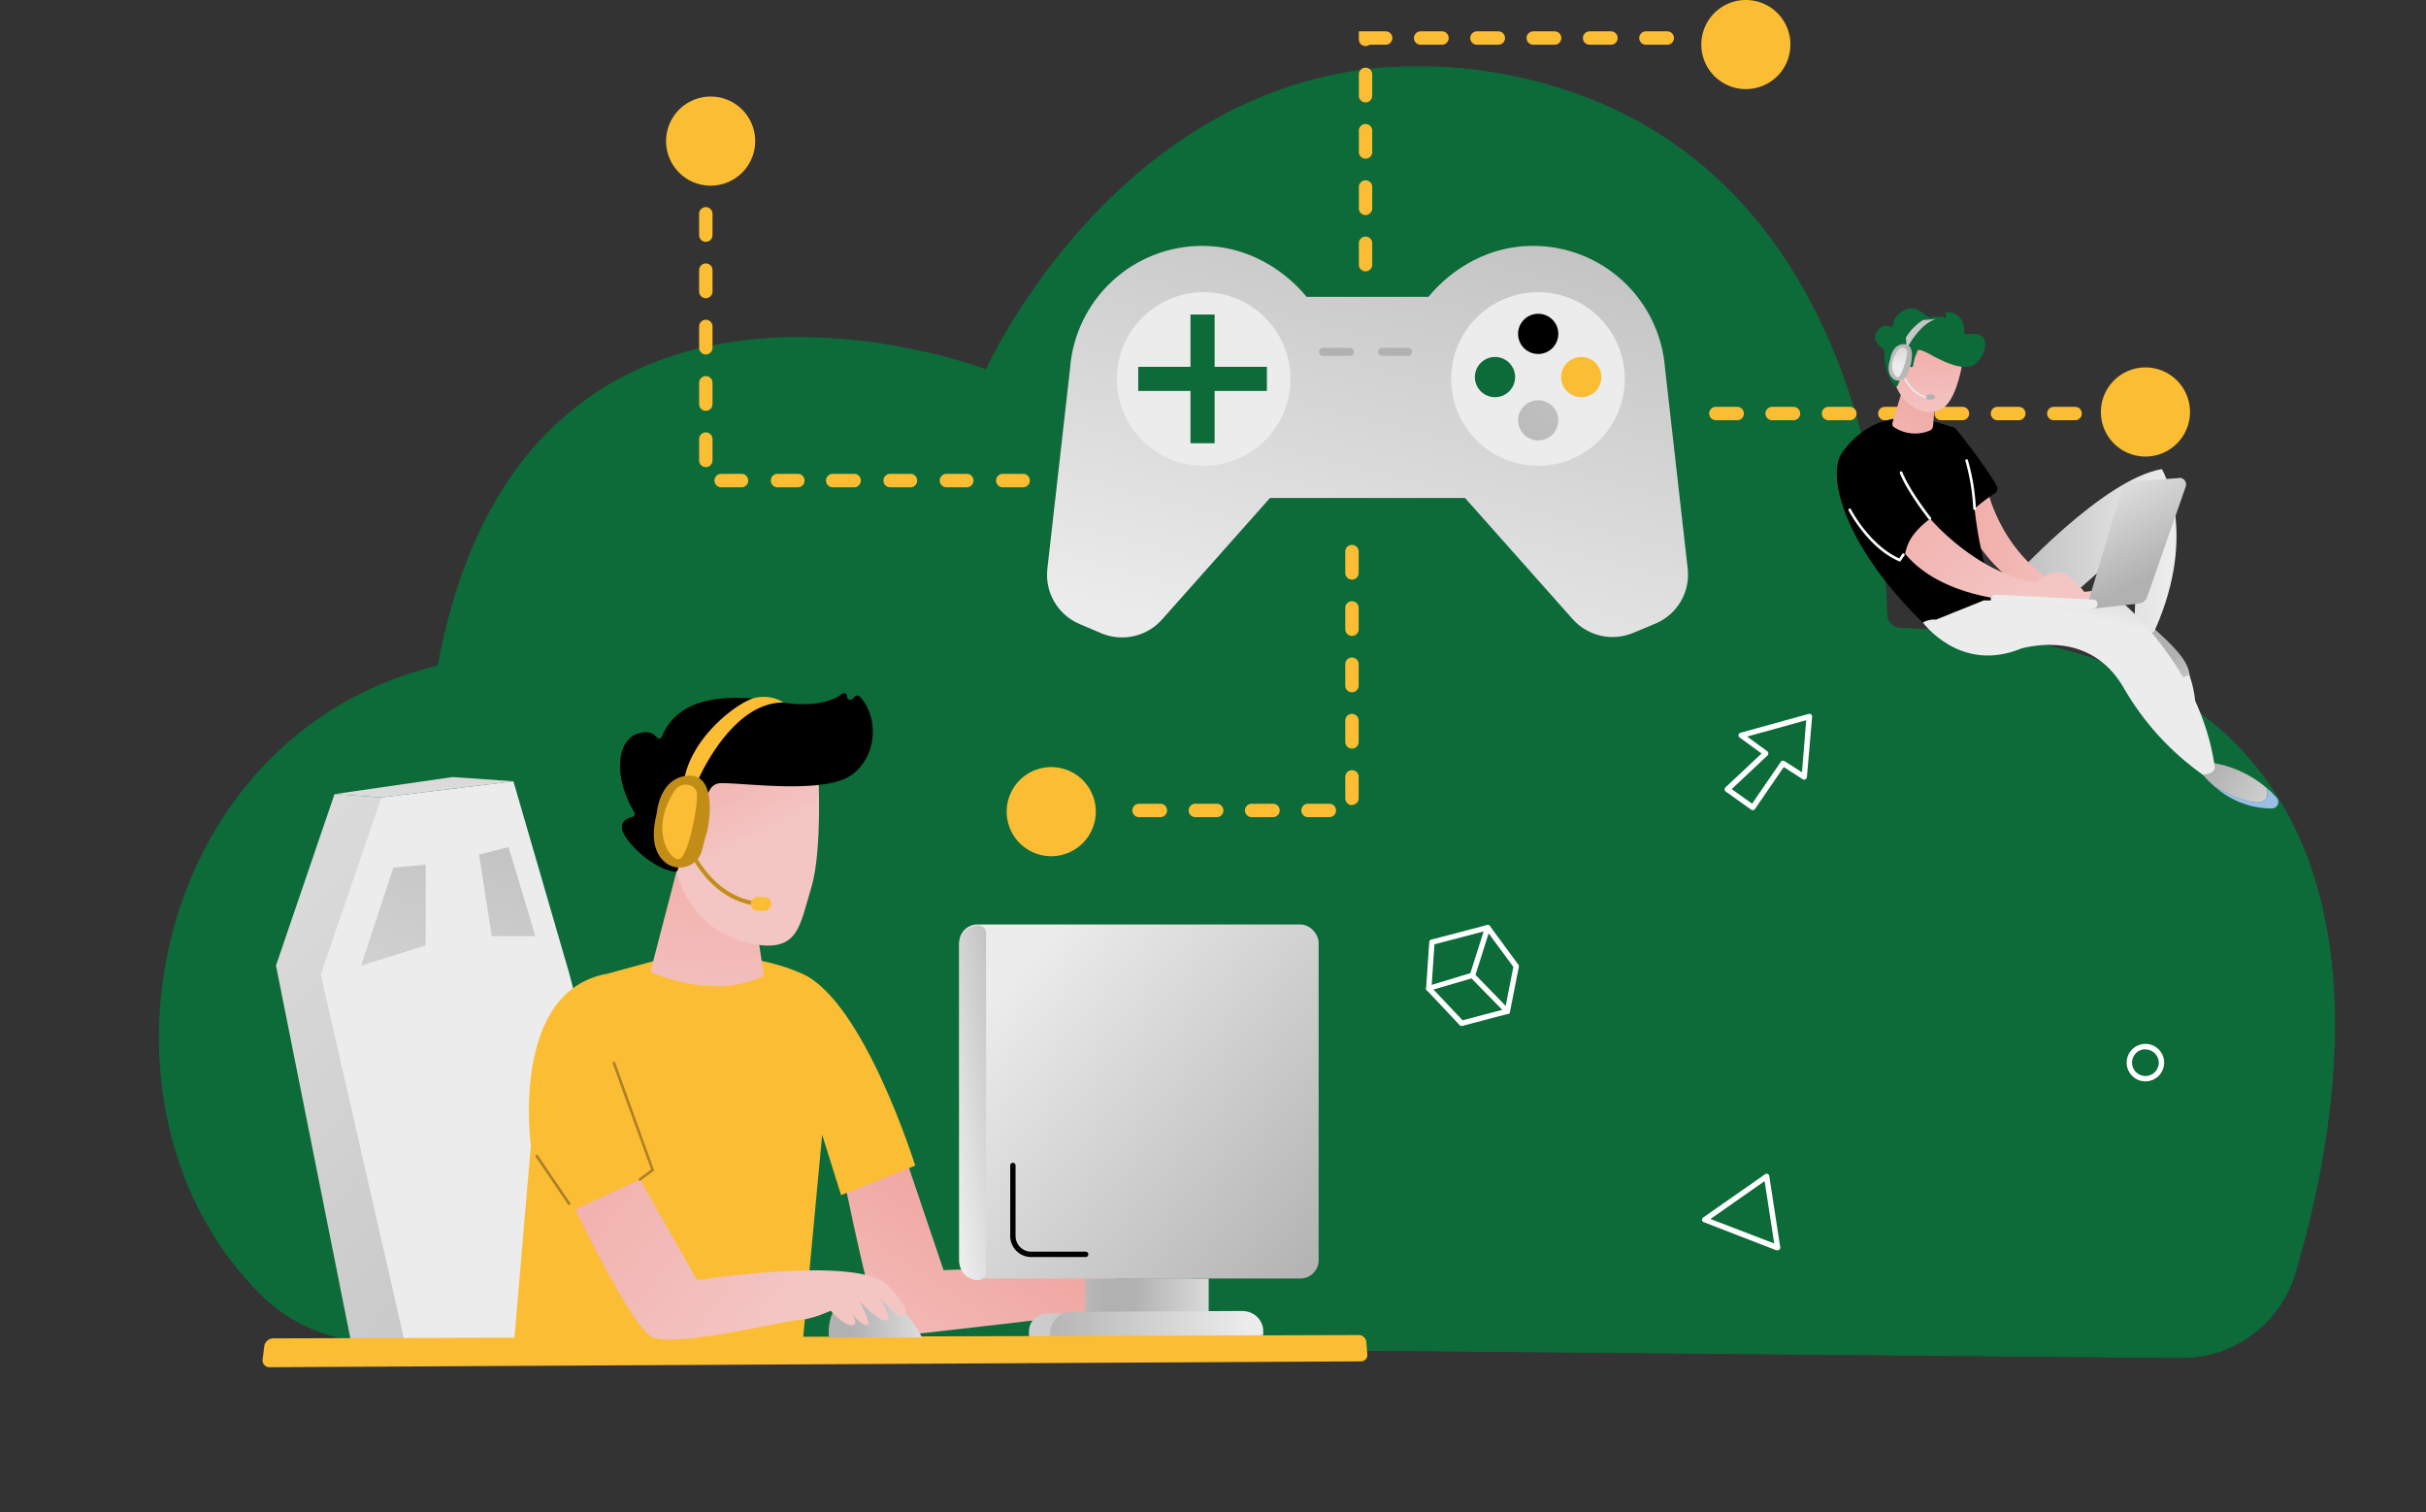 <svg xmlns="http://www.w3.org/2000/svg" xmlns:xlink="http://www.w3.org/1999/xlink" viewBox="0 0 568.4 354.27">
  <rect x="0" y="0" width="568.4" height="354.27" fill="#333333" stroke="none"/>
  <defs>
    <style>
      .cls-1 {
        fill: url(#Degradado_sin_nombre_2);
      }

      .cls-2 {
        fill: none;
      }

      .cls-3 {
        clip-path: url(#clip-path);
      }

      .cls-4 {
        mask: url(#mask);
      }

      .cls-5 {
        fill: url(#Degradado_sin_nombre);
      }

      .cls-6 {
        fill: #0c6b39;
      }

      .cls-7 {
        clip-path: url(#clip-path-2);
      }

      .cls-8 {
        fill: url(#Degradado_sin_nombre_43);
      }

      .cls-9 {
        clip-path: url(#clip-path-3);
      }

      .cls-10 {
        fill: url(#Degradado_sin_nombre_43-2);
      }

      .cls-11 {
        clip-path: url(#clip-path-4);
      }

      .cls-12 {
        fill: url(#Degradado_sin_nombre_43-3);
      }

      .cls-13 {
        clip-path: url(#clip-path-5);
      }

      .cls-14 {
        fill: url(#Degradado_sin_nombre_43-4);
      }

      .cls-15 {
        fill: #fbbd33;
      }

      .cls-16 {
        clip-path: url(#clip-path-6);
      }

      .cls-17 {
        fill: url(#Degradado_sin_nombre_43-5);
      }

      .cls-18 {
        clip-path: url(#clip-path-7);
      }

      .cls-19 {
        fill: url(#Degradado_sin_nombre_43-6);
      }

      .cls-20 {
        clip-path: url(#clip-path-8);
      }

      .cls-21 {
        fill: url(#Degradado_sin_nombre_43-7);
      }

      .cls-22 {
        clip-path: url(#clip-path-9);
      }

      .cls-23 {
        fill: url(#Degradado_sin_nombre_43-8);
      }

      .cls-24 {
        clip-path: url(#clip-path-10);
      }

      .cls-25 {
        fill: url(#Degradado_sin_nombre_43-9);
      }

      .cls-26 {
        clip-path: url(#clip-path-11);
      }

      .cls-27 {
        fill: url(#Degradado_sin_nombre_43-10);
      }

      .cls-28 {
        clip-path: url(#clip-path-12);
      }

      .cls-29 {
        fill: url(#Degradado_sin_nombre_43-11);
      }

      .cls-30 {
        clip-path: url(#clip-path-13);
      }

      .cls-31 {
        fill: url(#Degradado_sin_nombre_36);
      }

      .cls-32 {
        clip-path: url(#clip-path-14);
      }

      .cls-33 {
        fill: url(#Degradado_sin_nombre_43-12);
      }

      .cls-34 {
        clip-path: url(#clip-path-15);
      }

      .cls-35 {
        fill: url(#Degradado_sin_nombre_43-13);
      }

      .cls-36 {
        clip-path: url(#clip-path-16);
      }

      .cls-37 {
        fill: url(#Degradado_sin_nombre_43-14);
      }

      .cls-38 {
        clip-path: url(#clip-path-17);
      }

      .cls-39 {
        fill: url(#Degradado_sin_nombre_43-15);
      }

      .cls-40 {
        clip-path: url(#clip-path-18);
      }

      .cls-41 {
        fill: url(#Degradado_sin_nombre_43-16);
      }

      .cls-42 {
        clip-path: url(#clip-path-19);
      }

      .cls-43 {
        fill: url(#Degradado_sin_nombre_43-17);
      }

      .cls-44 {
        clip-path: url(#clip-path-20);
      }

      .cls-45 {
        fill: url(#Degradado_sin_nombre_36-2);
      }

      .cls-46 {
        clip-path: url(#clip-path-21);
      }

      .cls-47 {
        fill: url(#Degradado_sin_nombre_36-3);
      }

      .cls-48 {
        clip-path: url(#clip-path-22);
      }

      .cls-49 {
        fill: url(#Degradado_sin_nombre_36-4);
      }

      .cls-50 {
        fill: #c28d17;
      }

      .cls-51 {
        clip-path: url(#clip-path-23);
      }

      .cls-52 {
        fill: url(#Degradado_sin_nombre_43-18);
      }

      .cls-53 {
        clip-path: url(#clip-path-24);
      }

      .cls-54 {
        fill: url(#Degradado_sin_nombre_36-5);
      }

      .cls-55 {
        fill: #ac8027;
      }

      .cls-56 {
        fill: #fff;
      }

      .cls-57 {
        clip-path: url(#clip-path-25);
      }

      .cls-58 {
        fill: url(#Degradado_sin_nombre_43-19);
      }

      .cls-59 {
        clip-path: url(#clip-path-26);
      }

      .cls-60 {
        fill: url(#Degradado_sin_nombre_43-20);
      }

      .cls-61 {
        clip-path: url(#clip-path-27);
      }

      .cls-62 {
        fill: url(#Degradado_sin_nombre_43-21);
      }

      .cls-63 {
        clip-path: url(#clip-path-28);
      }

      .cls-64 {
        fill: url(#Degradado_sin_nombre_43-22);
      }

      .cls-65 {
        fill: #9abee5;
      }

      .cls-66 {
        clip-path: url(#clip-path-29);
      }

      .cls-67 {
        fill: url(#Degradado_sin_nombre_36-6);
      }

      .cls-68 {
        clip-path: url(#clip-path-30);
      }

      .cls-69 {
        fill: url(#Degradado_sin_nombre_36-7);
      }

      .cls-70 {
        clip-path: url(#clip-path-31);
      }

      .cls-71 {
        fill: url(#Degradado_sin_nombre_36-8);
      }

      .cls-72 {
        clip-path: url(#clip-path-32);
      }

      .cls-73 {
        fill: url(#Degradado_sin_nombre_36-9);
      }

      .cls-74 {
        clip-path: url(#clip-path-33);
      }

      .cls-75 {
        fill: url(#Degradado_sin_nombre_34);
      }

      .cls-76 {
        clip-path: url(#clip-path-34);
      }

      .cls-77 {
        fill: url(#Degradado_sin_nombre_43-23);
      }

      .cls-78 {
        clip-path: url(#clip-path-35);
      }

      .cls-79 {
        fill: url(#Degradado_sin_nombre_36-10);
      }

      .cls-80 {
        clip-path: url(#clip-path-36);
      }

      .cls-81 {
        fill: url(#Degradado_sin_nombre_43-24);
      }

      .cls-82 {
        clip-path: url(#clip-path-37);
      }

      .cls-83 {
        fill: url(#Degradado_sin_nombre_43-25);
      }

      .cls-84 {
        clip-path: url(#clip-path-38);
      }

      .cls-85 {
        fill: url(#Degradado_sin_nombre_43-26);
      }

      .cls-86 {
        clip-path: url(#clip-path-39);
      }

      .cls-87 {
        fill: url(#Degradado_sin_nombre_43-27);
      }

      .cls-88 {
        clip-path: url(#clip-path-40);
      }

      .cls-89 {
        fill: url(#Degradado_sin_nombre_43-28);
      }

      .cls-90 {
        clip-path: url(#clip-path-41);
      }

      .cls-91 {
        fill: url(#Degradado_sin_nombre_43-29);
      }

      .cls-92 {
        clip-path: url(#clip-path-42);
      }

      .cls-93 {
        fill: url(#Degradado_sin_nombre_43-30);
      }
    </style>
    <linearGradient id="Degradado_sin_nombre_2" data-name="Degradado sin nombre 2" x1="-1897.1" y1="5852.57" x2="-1896.1" y2="5852.57" gradientTransform="matrix(509.9, 0, 0, -509.9, 967332.02, 2984394.34)" gradientUnits="userSpaceOnUse">
      <stop offset="0" stop-color="#fff"/>
      <stop offset="1" stop-color="#b3b3b3"/>
    </linearGradient>
    <clipPath id="clip-path" transform="translate(37.19)">
      <path class="cls-2" d="M193.83,86.48S86,45.12,65.32,155.91c-67.61,16.22-85.17,104.52-41.2,147.66a37.77,37.77,0,0,0,26.14,10.82l423.42,3.82a27.89,27.89,0,0,0,27-19.94c13.23-44.64,30.57-148.29-92.42-151.18A3.25,3.25,0,0,1,405,143.9c-.32-17.9-5.91-106.79-84.18-125.37a112,112,0,0,0-25.78-3.12c-69.27,0-101.25,71.07-101.25,71.07"/>
    </clipPath>
    <mask id="mask" x="17.33" y="15.4" width="551.07" height="302.92" maskUnits="userSpaceOnUse">
      <g transform="translate(37.19)">
        <rect class="cls-1" x="-19.85" y="15.4" width="551.07" height="302.92"/>
      </g>
    </mask>
    <linearGradient id="Degradado_sin_nombre" data-name="Degradado sin nombre" x1="-1897.1" y1="5852.57" x2="-1896.1" y2="5852.57" gradientTransform="matrix(509.9, 0, 0, -509.9, 967369.21, 2984394.34)" gradientUnits="userSpaceOnUse">
      <stop offset="0" stop-color="#0c6b39"/>
      <stop offset="1" stop-color="#0c6b39"/>
    </linearGradient>
    <clipPath id="clip-path-2" transform="translate(37.19)">
      <path class="cls-2" d="M297.48,69.54H268.94c-5.71-6.91-14.5-11.94-24.37-11.94a31.06,31.06,0,0,0-31.06,28.79v0l-5.31,46.9a12.48,12.48,0,0,0,7.5,12.88l5.28,2.25A12.57,12.57,0,0,0,235.19,145l25.17-28.33h45.7L331.23,145a12.53,12.53,0,0,0,14.23,3.27l5.27-2.2a12.44,12.44,0,0,0,7.5-12.85l-5.31-46.92h0a31,31,0,0,0-31.06-28.7c-9.87,0-18.66,5-24.37,11.94"/>
    </clipPath>
    <linearGradient id="Degradado_sin_nombre_43" data-name="Degradado sin nombre 43" x1="-1897.1" y1="5852.54" x2="-1896.1" y2="5852.54" gradientTransform="matrix(-161.27, 0, 0, 161.27, -305551.72, -943744.13)" gradientUnits="userSpaceOnUse">
      <stop offset="0" stop-color="#b1b1b1"/>
      <stop offset="1" stop-color="#ececec"/>
    </linearGradient>
    <clipPath id="clip-path-3" transform="translate(37.19)">
      <path class="cls-2" d="M224.48,88.79a20.34,20.34,0,1,0,20.33-20.34,20.34,20.34,0,0,0-20.33,20.34"/>
    </clipPath>
    <linearGradient id="Degradado_sin_nombre_43-2" x1="-1897.1" y1="5852.57" x2="-1896.1" y2="5852.57" gradientTransform="matrix(-34.86, 0, 0, 34.86, -65816.44, -203936.48)" xlink:href="#Degradado_sin_nombre_43"/>
    <clipPath id="clip-path-4" transform="translate(37.19)">
      <path class="cls-2" d="M302.81,88.79a20.34,20.34,0,1,0,20.33-20.34,20.34,20.34,0,0,0-20.33,20.34"/>
    </clipPath>
    <linearGradient id="Degradado_sin_nombre_43-3" x1="-1897.1" y1="5852.57" x2="-1896.1" y2="5852.57" gradientTransform="matrix(-28.88, 0, 0, 28.88, -54372.83, -168907.24)" xlink:href="#Degradado_sin_nombre_43"/>
    <clipPath id="clip-path-5" transform="translate(37.19)">
      <path class="cls-2" d="M318.5,98.47a4.71,4.71,0,1,0,4.71-4.71,4.7,4.7,0,0,0-4.71,4.71"/>
    </clipPath>
    <linearGradient id="Degradado_sin_nombre_43-4" x1="-1897.1" y1="5852.57" x2="-1896.1" y2="5852.57" gradientTransform="matrix(141.54, 0, 0, -141.54, 268810.03, 828499.5)" xlink:href="#Degradado_sin_nombre_43"/>
    <clipPath id="clip-path-6" transform="translate(37.19)">
      <path class="cls-2" d="M272.7,81.48a.95.95,0,0,0,0,1.89H279a.95.95,0,1,0,0-1.89Z"/>
    </clipPath>
    <linearGradient id="Degradado_sin_nombre_43-5" x1="-1897.1" y1="5852.57" x2="-1896.1" y2="5852.57" gradientTransform="matrix(-118.46, -0.01, -0.01, 118.46, -224428.26, -693211.1)" xlink:href="#Degradado_sin_nombre_43"/>
    <clipPath id="clip-path-7" transform="translate(37.19)">
      <path class="cls-2" d="M286.52,81.48a.95.95,0,0,0,0,1.89h6.29a.95.95,0,0,0,0-1.89Z"/>
    </clipPath>
    <linearGradient id="Degradado_sin_nombre_43-6" x1="-1897.1" y1="5852.57" x2="-1896.1" y2="5852.57" gradientTransform="matrix(-118.46, 0, 0, 118.46, -224481.29, -693190.55)" xlink:href="#Degradado_sin_nombre_43"/>
    <clipPath id="clip-path-8" transform="translate(37.19)">
      <polygon class="cls-2" points="27.47 226.2 45.45 316.33 62.51 313.81 52.18 186.82 41.19 186.04 27.47 226.2"/>
    </clipPath>
    <linearGradient id="Degradado_sin_nombre_43-7" x1="-1897.1" y1="5852.58" x2="-1896.1" y2="5852.58" gradientTransform="matrix(0, -323.34, -323.34, 0, 1892405.97, -612963.7)" xlink:href="#Degradado_sin_nombre_43"/>
    <clipPath id="clip-path-9" transform="translate(37.19)">
      <polygon class="cls-2" points="52.18 186.82 37.96 228.28 57.49 313.8 117.84 313.8 117.79 309.98 96.06 227.63 83.1 183.04 52.18 186.82"/>
    </clipPath>
    <linearGradient id="Degradado_sin_nombre_43-8" x1="-1897.1" y1="5852.57" x2="-1896.1" y2="5852.57" gradientTransform="matrix(0, 107.51, 107.51, 0, -629142.12, 203949.28)" xlink:href="#Degradado_sin_nombre_43"/>
    <clipPath id="clip-path-10" transform="translate(37.19)">
      <polygon class="cls-2" points="41.19 186.04 52.18 186.82 83.1 183.04 68.86 182.04 41.19 186.04"/>
    </clipPath>
    <linearGradient id="Degradado_sin_nombre_43-9" x1="-1897.1" y1="5852.57" x2="-1896.1" y2="5852.57" gradientTransform="matrix(0, 72.02, 72.02, 0, -421422.9, 136764.83)" xlink:href="#Degradado_sin_nombre_43"/>
    <clipPath id="clip-path-11" transform="translate(37.19)">
      <polygon class="cls-2" points="54.98 203.25 47.41 226.24 62.55 221.49 62.55 202.57 54.98 203.25"/>
    </clipPath>
    <linearGradient id="Degradado_sin_nombre_43-10" x1="-1897.1" y1="5852.55" x2="-1896.1" y2="5852.55" gradientTransform="matrix(-161.5, 0, 0, 161.5, -306252.17, -944971)" xlink:href="#Degradado_sin_nombre_43"/>
    <clipPath id="clip-path-12" transform="translate(37.19)">
      <polygon class="cls-2" points="75.04 200.2 78.03 219.32 88.25 219.32 81.96 198.45 75.04 200.2"/>
    </clipPath>
    <linearGradient id="Degradado_sin_nombre_43-11" x1="-1897.1" y1="5852.57" x2="-1896.1" y2="5852.57" gradientTransform="matrix(-161.5, 0, 0, 161.5, -306239.82, -944978.48)" xlink:href="#Degradado_sin_nombre_43"/>
    <clipPath id="clip-path-13" transform="translate(37.19)">
      <path class="cls-2" d="M160.24,274.62s7.55,38.55,10.28,38.55S224,307.09,224,307.09v-11l-40.12,1.47-9.69-28.65Z"/>
    </clipPath>
    <linearGradient id="Degradado_sin_nombre_36" data-name="Degradado sin nombre 36" x1="-1897.1" y1="5852.57" x2="-1896.1" y2="5852.57" gradientTransform="matrix(-56.15, 0, 0, 56.15, -106328.34, -328338.47)" gradientUnits="userSpaceOnUse">
      <stop offset="0" stop-color="#f1a8a3"/>
      <stop offset="1" stop-color="#f3c5c3"/>
    </linearGradient>
    <clipPath id="clip-path-14" transform="translate(37.19)">
      <rect class="cls-2" x="217.09" y="299.52" width="25.13" height="8.17"/>
    </clipPath>
    <linearGradient id="Degradado_sin_nombre_43-12" x1="-1897.1" y1="5852.57" x2="-1896.1" y2="5852.57" gradientTransform="matrix(-34.87, 0, 0, 34.87, -65929.81, -203795.55)" xlink:href="#Degradado_sin_nombre_43"/>
    <clipPath id="clip-path-15" transform="translate(37.19)">
      <path class="cls-2" d="M208.63,307.69c-2.68,0-4.74,1.64-4.74,4.32v1.33h49.64V312c0-2.68-2-4.32-4.66-4.32Z"/>
    </clipPath>
    <linearGradient id="Degradado_sin_nombre_43-13" x1="-1897.1" y1="5852.57" x2="-1896.1" y2="5852.57" gradientTransform="matrix(-74.47, 0, 0, 74.47, -141034.27, -435546.04)" xlink:href="#Degradado_sin_nombre_43"/>
    <clipPath id="clip-path-16" transform="translate(37.19)">
      <rect class="cls-2" x="220.86" y="299.52" width="25.14" height="8.17"/>
    </clipPath>
    <linearGradient id="Degradado_sin_nombre_43-14" x1="-1897.1" y1="5852.57" x2="-1896.1" y2="5852.57" gradientTransform="matrix(25.13, 0, 0, -25.13, 47939.75, 147402.05)" xlink:href="#Degradado_sin_nombre_43"/>
    <clipPath id="clip-path-17" transform="translate(37.19)">
      <rect class="cls-2" x="187.56" y="216.58" width="84.2" height="82.94" rx="4.27"/>
    </clipPath>
    <linearGradient id="Degradado_sin_nombre_43-15" x1="-1897.1" y1="5852.57" x2="-1896.1" y2="5852.57" gradientTransform="matrix(0, -102.57, -102.57, 0, 600521.82, -194268.67)" xlink:href="#Degradado_sin_nombre_43"/>
    <clipPath id="clip-path-18" transform="translate(37.19)">
      <path class="cls-2" d="M253.91,307.13l-20.11.1-20.12.13a5,5,0,0,0-4.83,5v1h25l19.89-.31,5.07-.26v-.83a4.82,4.82,0,0,0-4.84-4.81h0"/>
    </clipPath>
    <linearGradient id="Degradado_sin_nombre_43-16" x1="-1897.1" y1="5852.57" x2="-1896.1" y2="5852.57" gradientTransform="matrix(49.93, 0, 0, -49.93, 94965.39, 292520.25)" xlink:href="#Degradado_sin_nombre_43"/>
    <clipPath id="clip-path-19" transform="translate(37.19)">
      <path class="cls-2" d="M187.56,221.1v74.53a4.39,4.39,0,0,0,4.4,4.27,1.87,1.87,0,0,0,1.88-1.74V218.49A1.82,1.82,0,0,0,192,216.8a4.41,4.41,0,0,0-4.44,4.3"/>
    </clipPath>
    <linearGradient id="Degradado_sin_nombre_43-17" x1="-1897.1" y1="5852.56" x2="-1896.1" y2="5852.56" gradientTransform="matrix(-22.19, 0, 0, 22.19, -41891.64, -129597.19)" xlink:href="#Degradado_sin_nombre_43"/>
    <clipPath id="clip-path-20" transform="translate(37.19)">
      <path class="cls-2" d="M115.19,227.69s14.38,6.94,26.6.93L137.93,203l-15.86-1.74Z"/>
    </clipPath>
    <linearGradient id="Degradado_sin_nombre_36-2" x1="-1897.1" y1="5852.56" x2="-1896.1" y2="5852.56" gradientTransform="matrix(-63.53, 0, 0, 63.53, -120359.47, -371566.16)" xlink:href="#Degradado_sin_nombre_36"/>
    <clipPath id="clip-path-21" transform="translate(37.19)">
      <path class="cls-2" d="M122,180c-3.62,4.85-1.36,20.8-1.36,20.8,1.39,10.32,8,18.43,18.66,20.38s10.87-4.36,13.58-13.21,1.62-28,1.62-28-12.78-2.13-22.4-2.13c-4.84,0-8.89.54-10.1,2.17"/>
    </clipPath>
    <linearGradient id="Degradado_sin_nombre_36-3" x1="-1897.1" y1="5852.43" x2="-1896.1" y2="5852.43" gradientTransform="matrix(0, 30.05, 30.05, 0, -175720.78, 57177.39)" xlink:href="#Degradado_sin_nombre_36"/>
    <clipPath id="clip-path-22" transform="translate(37.19)">
      <path class="cls-2" d="M121.37,187.16c-5.82,1.21-1.91,12.72,1.75,14.52l2.92-4.17s1-10.44-3.85-10.44a4,4,0,0,0-.82.09"/>
    </clipPath>
    <linearGradient id="Degradado_sin_nombre_36-4" x1="-1897.1" y1="5852.57" x2="-1896.1" y2="5852.57" gradientTransform="matrix(7.73, 0, 0, -7.73, 14824.46, 45447.97)" xlink:href="#Degradado_sin_nombre_36"/>
    <clipPath id="clip-path-23" transform="translate(37.19)">
      <path class="cls-2" d="M164.82,303.23c-9.06.53-7.8,10.11-7.8,10.11h21.81s-4.72-10.12-13.36-10.13l-.65,0"/>
    </clipPath>
    <linearGradient id="Degradado_sin_nombre_43-18" x1="-1897.1" y1="5852.57" x2="-1896.1" y2="5852.57" gradientTransform="matrix(21.86, 0, 0, -21.86, 41670.53, 128263.25)" xlink:href="#Degradado_sin_nombre_43"/>
    <clipPath id="clip-path-24" transform="translate(37.19)">
      <path class="cls-2" d="M97.59,283.31s12.93,27.05,17.83,29.86,32-3.95,34.65-3.95,7.37-2.13,7.37-2.13,3.06,3.55,5.06,3.4c1.19-.09.63-1.57,0-2.77a7.08,7.08,0,0,0,3.06,2.71c2.22.74-1.47-5.69-1.47-5.69s4.48,4.87,6.32,4.64-1.58-5.37-1.58-5.37,3.89,4.21,4.74,4.21,4,.11-2.74-7.06-44.66-1.26-44.66-1.26l-13.41-23.57Z"/>
    </clipPath>
    <linearGradient id="Degradado_sin_nombre_36-5" x1="-1897.1" y1="5852.64" x2="-1896.1" y2="5852.64" gradientTransform="matrix(0, 79.34, 79.34, 0, -464238.73, 150746.26)" xlink:href="#Degradado_sin_nombre_36"/>
    <clipPath id="clip-path-25" transform="translate(37.19)">
      <path class="cls-2" d="M460.57,151.56s5.52,8.55,15,12.81c.7.32.34-5.34.27-6.12-.36-3.68-3.78-6.93-9.88-12.38a1.58,1.58,0,0,0-.28,0c-.83,0-3.31.47-5.08,5.71"/>
    </clipPath>
    <linearGradient id="Degradado_sin_nombre_43-19" x1="-1897.1" y1="5852.55" x2="-1896.1" y2="5852.55" gradientTransform="matrix(0, 17.13, 17.13, 0, -99795.42, 32652.73)" xlink:href="#Degradado_sin_nombre_43"/>
    <clipPath id="clip-path-26" transform="translate(37.19)">
      <path class="cls-2" d="M434.27,135.64h-6.9c-3.95,10.27,12,12.13,15.14,9.08s21.2-18.84,21.2-18.84l-.82,19.68a2.75,2.75,0,0,0,1.1,1.31c1.71,1.09,3,2.34,3.81.49,10.18-23.05,1.52-37.46,1.52-37.46-13.88,2.36-35.05,25.74-35.05,25.74"/>
    </clipPath>
    <linearGradient id="Degradado_sin_nombre_43-20" x1="-1897.1" y1="5852.56" x2="-1896.1" y2="5852.56" gradientTransform="matrix(46.01, 0, 0, -46.01, 87747.36, 269399.2)" xlink:href="#Degradado_sin_nombre_43"/>
    <clipPath id="clip-path-27" transform="translate(37.19)">
      <path class="cls-2" d="M477.66,179.9a24.19,24.19,0,0,0,4,4.35c2.41,1.4,6.13,3.3,9.21,3.7s3.43-1.41,3.13-3.23a25.82,25.82,0,0,0-14.14-6.19Z"/>
    </clipPath>
    <linearGradient id="Degradado_sin_nombre_43-21" x1="-1897.1" y1="5852.56" x2="-1896.1" y2="5852.56" gradientTransform="matrix(0, 27.8, 27.8, 0, -162208.13, 52917.17)" xlink:href="#Degradado_sin_nombre_43"/>
    <clipPath id="clip-path-28" transform="translate(37.19)">
      <path class="cls-2" d="M460.57,151.56s5.7,9.44,15.15,13.7a1,1,0,0,0,1.42-1,25.37,25.37,0,0,0-1.33-6c-1.87.09-3.29,2.32-7.21-.49a39.78,39.78,0,0,1-7.67-7.17c-.12.3-.24.62-.36,1"/>
    </clipPath>
    <linearGradient id="Degradado_sin_nombre_43-22" x1="-1897.1" y1="5852.56" x2="-1896.1" y2="5852.56" gradientTransform="matrix(16.58, 0, 0, -16.58, 31945.56, 97174.71)" xlink:href="#Degradado_sin_nombre_43"/>
    <clipPath id="clip-path-29" transform="translate(37.19)">
      <path class="cls-2" d="M423.59,123a38.84,38.84,0,0,0,18.59,17.92l14.21-.45L455,138.21l-6.06.72c-17-6.9-20.51-24.32-20.51-24.32-8.56.66-5,8-4.8,8.41"/>
    </clipPath>
    <linearGradient id="Degradado_sin_nombre_36-6" x1="-1897.1" y1="5852.57" x2="-1896.1" y2="5852.57" gradientTransform="matrix(33.71, 0, 0, -33.71, 64406.33, 197403.16)" xlink:href="#Degradado_sin_nombre_36"/>
    <clipPath id="clip-path-30" transform="translate(37.19)">
      <path class="cls-2" d="M406.2,99.08a.88.88,0,0,0,.35,1,9,9,0,0,0,8.33.84,1.32,1.32,0,0,0,.84-1.13l.57-7-7.68-1.73Z"/>
    </clipPath>
    <linearGradient id="Degradado_sin_nombre_36-7" x1="-1897.1" y1="5852.56" x2="-1896.1" y2="5852.56" gradientTransform="matrix(-26.52, 0, 0, 26.52, -49893.59, -155131.56)" xlink:href="#Degradado_sin_nombre_36"/>
    <clipPath id="clip-path-31" transform="translate(37.19)">
      <path class="cls-2" d="M406.8,89.8c2.1,6.26,8.32,8.19,11.51,5.63s4.37-10.86,4.37-10.86L411,79.09Z"/>
    </clipPath>
    <linearGradient id="Degradado_sin_nombre_36-8" x1="-1897.1" y1="5852.57" x2="-1896.1" y2="5852.57" gradientTransform="matrix(0, 20.41, 20.41, 0, -119045.03, 38796.84)" xlink:href="#Degradado_sin_nombre_36"/>
    <clipPath id="clip-path-32" transform="translate(37.19)">
      <path class="cls-2" d="M407.8,83.88c-1.66,1.45.43,4.62,2.33,5.23l.42-2.22s-.81-3.3-2.09-3.3a1,1,0,0,0-.66.29"/>
    </clipPath>
    <linearGradient id="Degradado_sin_nombre_36-9" x1="-1897.1" y1="5852.54" x2="-1896.1" y2="5852.54" gradientTransform="matrix(0, 20.41, 20.41, 0, -119051.03, 38797.92)" xlink:href="#Degradado_sin_nombre_36"/>
    <clipPath id="clip-path-33" transform="translate(37.19)">
      <path class="cls-2" d="M464.32,122.61c-.6,1.22-.54,2.49.15,2.83s1.72-.38,2.33-1.6.54-2.48-.15-2.82a.77.77,0,0,0-.37-.08,2.67,2.67,0,0,0-2,1.67"/>
    </clipPath>
    <linearGradient id="Degradado_sin_nombre_34" data-name="Degradado sin nombre 34" x1="-1897.1" y1="5852.57" x2="-1896.1" y2="5852.57" gradientTransform="matrix(-20.06, 0, 0, 20.06, -37592, -117296.24)" gradientUnits="userSpaceOnUse">
      <stop offset="0" stop-color="#ee8a7b"/>
      <stop offset="1" stop-color="#f1a8a3"/>
    </linearGradient>
    <clipPath id="clip-path-34" transform="translate(37.19)">
      <path class="cls-2" d="M416.42,145.16a5.26,5.26,0,0,0-3.09.67s8.75,12.08,23.17,6.06c5.21-1.29,17.18-2.64,24,9.46a64.11,64.11,0,0,0,18.42,20.16c3.34-.29,2.78-2,2.78-2C478.37,156.23,459.92,141,459.92,141l-32.29-.35Z"/>
    </clipPath>
    <linearGradient id="Degradado_sin_nombre_43-23" x1="-1897.1" y1="5852.56" x2="-1896.1" y2="5852.56" gradientTransform="matrix(-25.76, 0, 0, 25.76, -48378.66, -150608.28)" xlink:href="#Degradado_sin_nombre_43"/>
    <clipPath id="clip-path-35" transform="translate(37.19)">
      <path class="cls-2" d="M409.17,129.74c8.52,10.34,25.57,10.94,25.57,10.94h18s-3.7-5.21-6.4-6.39-6.32,2.12-6.32,2.12c-14.05-1.9-25-14.9-25-14.9-3.11,2.45-5.16,4.61-5.85,8.23"/>
    </clipPath>
    <linearGradient id="Degradado_sin_nombre_36-10" x1="-1897.1" y1="5852.63" x2="-1896.1" y2="5852.63" gradientTransform="matrix(0, 47.93, 47.93, 0, -280069.81, 91021.21)" xlink:href="#Degradado_sin_nombre_36"/>
    <clipPath id="clip-path-36" transform="translate(37.19)">
      <path class="cls-2" d="M473.35,112l-10.93.75a2.77,2.77,0,0,0-2.46,2l-8.1,27,1.33.84,10.76-1.2a2.28,2.28,0,0,0,1.92-1.5L474.92,114a1.55,1.55,0,0,0-1.46-2.06h-.11"/>
    </clipPath>
    <linearGradient id="Degradado_sin_nombre_43-24" x1="-1897.1" y1="5852.56" x2="-1896.1" y2="5852.56" gradientTransform="matrix(0, -29.03, -29.03, 0, 170347.76, -54938.37)" xlink:href="#Degradado_sin_nombre_43"/>
    <clipPath id="clip-path-37" transform="translate(37.19)">
      <path class="cls-2" d="M429.22,140.29a1,1,0,0,0,1,1.08l22.94,1.16h.05a1,1,0,0,0,.05-2.06l-22.94-1.15h-.07a1,1,0,0,0-1,1"/>
    </clipPath>
    <linearGradient id="Degradado_sin_nombre_43-25" x1="-1897.1" y1="5852.57" x2="-1896.1" y2="5852.57" gradientTransform="matrix(-15.48, 0, 0, 15.48, -28902.2, -90478.87)" xlink:href="#Degradado_sin_nombre_43"/>
    <clipPath id="clip-path-38" transform="translate(37.19)">
      <path class="cls-2" d="M408.1,86.73c0,.06,1.55,5.77,6.48,6.65l.07-.38c-4.69-.83-6.16-6.31-6.18-6.37Z"/>
    </clipPath>
    <linearGradient id="Degradado_sin_nombre_43-26" x1="-1897.1" y1="5852.57" x2="-1896.1" y2="5852.57" gradientTransform="matrix(9.07, 0, 0, -9.07, 17607.06, 53160.91)" xlink:href="#Degradado_sin_nombre_43"/>
    <clipPath id="clip-path-39" transform="translate(37.19)">
      <path class="cls-2" d="M414.66,92.42a.58.58,0,0,0-.58.58.59.59,0,0,0,.58.59h.88a.59.59,0,0,0,.58-.59.58.58,0,0,0-.58-.58Z"/>
    </clipPath>
    <linearGradient id="Degradado_sin_nombre_43-27" x1="-1897.1" y1="5852.57" x2="-1896.1" y2="5852.57" gradientTransform="matrix(2.04, 0, 0, -2.04, 4330.72, 12061.15)" xlink:href="#Degradado_sin_nombre_43"/>
    <clipPath id="clip-path-40" transform="translate(37.19)">
      <path class="cls-2" d="M415.71,73.83c-1.61.34-6.22,3.21-7.19,7.36.89.56,1.26.1,1.26.1s3.72-7.27,8.73-6.83a3.62,3.62,0,0,0-2.11-.7,3.44,3.44,0,0,0-.69.07"/>
    </clipPath>
    <linearGradient id="Degradado_sin_nombre_43-28" x1="-1897.1" y1="5852.57" x2="-1896.1" y2="5852.57" gradientTransform="matrix(-53.83, 0, 0, 53.83, -101690.57, -314993.38)" xlink:href="#Degradado_sin_nombre_43"/>
    <clipPath id="clip-path-41" transform="translate(37.19)">
      <path class="cls-2" d="M405.75,83.92c-.82,2.39-.42,3.78.35,4.59a2.16,2.16,0,0,0,2,.63,2.19,2.19,0,0,0,1.59-1.43c.22-.65.43-1.26.54-1.48.26-.51,1.6-5.47-1.2-5.61h-.16c-2.65,0-3.16,3.31-3.16,3.31"/>
    </clipPath>
    <linearGradient id="Degradado_sin_nombre_43-29" x1="-1897.1" y1="5852.57" x2="-1896.1" y2="5852.57" gradientTransform="matrix(-29.65, 0, 0, 29.65, -55837.46, -173460.96)" xlink:href="#Degradado_sin_nombre_43"/>
    <clipPath id="clip-path-42" transform="translate(37.19)">
      <path class="cls-2" d="M407.6,81.9c-2.53,3.28-1.19,6.17-.25,6.47s2.22-4.55,2.33-5.85a.92.92,0,0,0-.58-1,1.3,1.3,0,0,0-.51-.11,1.26,1.26,0,0,0-1,.48"/>
    </clipPath>
    <linearGradient id="Degradado_sin_nombre_43-30" x1="-1897.1" y1="5852.52" x2="-1896.1" y2="5852.52" gradientTransform="matrix(0, 10.83, 10.83, 0, -62996.44, 20619.75)" xlink:href="#Degradado_sin_nombre_43"/>
  </defs>
  <g id="Capa_2" data-name="Capa 2">
    <g id="Capa_1-2" data-name="Capa 1">
      <g>
        <g class="cls-3">
          <g class="cls-4">
            <rect class="cls-5" x="17.33" y="15.4" width="551.07" height="302.92"/>
          </g>
        </g>
        <path class="cls-6" d="M398.55,149a3.25,3.25,0,0,1-3.18-3.19c-.35-17.17-5.88-99.59-79.6-116.86C233.36,9.62,195.65,92.39,195.65,92.39s-102-38.62-121.51,64.83c-63.32,15-80.22,96-40.14,136.72a37.81,37.81,0,0,0,26.61,11.29l398.59,3.54a27.87,27.87,0,0,0,27-20c12.43-42.4,27.18-137-87.64-139.77" transform="translate(37.19)"/>
        <g class="cls-7">
          <rect class="cls-8" x="219.1" y="19.09" width="128.22" height="169.89" transform="translate(147.94 351.61) rotate(-75.31)"/>
        </g>
        <g class="cls-9">
          <rect class="cls-10" x="220.27" y="64.25" width="49.09" height="49.09" transform="translate(138.25 305.94) rotate(-76.43)"/>
        </g>
        <g class="cls-11">
          <rect class="cls-12" x="295.98" y="61.63" width="54.32" height="54.32" transform="translate(139.81 341.13) rotate(-64.21)"/>
        </g>
        <path d="M327.91,78.22a4.71,4.71,0,1,1-4.7-4.71,4.7,4.7,0,0,1,4.7,4.71" transform="translate(37.19)"/>
        <g class="cls-13">
          <rect class="cls-14" x="316.59" y="91.85" width="13.23" height="13.23" transform="translate(81.09 288.6) rotate(-51.19)"/>
        </g>
        <path class="cls-15" d="M333.33,93.05A4.71,4.71,0,1,1,338,88.34a4.71,4.71,0,0,1-4.71,4.71" transform="translate(37.19)"/>
        <path class="cls-6" d="M313.08,93.05a4.71,4.71,0,1,1,4.71-4.71,4.7,4.7,0,0,1-4.71,4.71" transform="translate(37.19)"/>
        <g class="cls-16">
          <rect class="cls-17" x="273.82" y="78.24" width="4.05" height="8.37" transform="translate(158.26 325.18) rotate(-74.12)"/>
        </g>
        <g class="cls-18">
          <rect class="cls-19" x="287.64" y="78.24" width="4.05" height="8.37" transform="translate(168.27 338.46) rotate(-74.11)"/>
        </g>
        <g class="cls-20">
          <rect class="cls-21" x="-15.41" y="194.9" width="120.81" height="112.57" transform="translate(-135.77 118.46) rotate(-48.51)"/>
        </g>
        <g class="cls-22">
          <rect class="cls-23" x="37.25" y="182.61" width="81.3" height="131.62" transform="translate(34.49 0.86) rotate(-0.62)"/>
        </g>
        <g class="cls-24">
          <rect class="cls-25" x="41.07" y="180.68" width="42.13" height="7.49" transform="translate(25.35 4.42) rotate(-3.72)"/>
        </g>
        <g class="cls-26">
          <rect class="cls-27" x="41.41" y="203.62" width="27.13" height="21.58" transform="translate(-128.83 202.05) rotate(-72.42)"/>
        </g>
        <g class="cls-28">
          <rect class="cls-29" x="69.7" y="199.44" width="23.89" height="18.9" transform="translate(-104.96 223.61) rotate(-72.42)"/>
        </g>
        <g class="cls-30">
          <rect class="cls-31" x="155.91" y="252.25" width="72.42" height="77.6" transform="translate(-119.4 286.44) rotate(-55.81)"/>
        </g>
        <g class="cls-32">
          <rect class="cls-33" x="217.08" y="299.48" width="25.16" height="8.24" transform="translate(36.28 0.69) rotate(-0.17)"/>
        </g>
        <g class="cls-34">
          <rect class="cls-35" x="203.86" y="307.41" width="49.7" height="6.21" transform="translate(33.71 2.59) rotate(-0.64)"/>
        </g>
        <g class="cls-36">
          <rect class="cls-37" x="258.05" y="299.52" width="25.14" height="8.17"/>
        </g>
        <g class="cls-38">
          <rect class="cls-39" x="170.78" y="199.1" width="117.75" height="117.89" transform="translate(-78.53 265.12) rotate(-49.5)"/>
        </g>
        <g class="cls-40">
          <rect class="cls-41" x="246.03" y="307.13" width="49.94" height="6.22"/>
        </g>
        <g class="cls-42">
          <rect class="cls-43" x="182.04" y="216.75" width="17.31" height="83.2" transform="translate(4.42 27.75) rotate(-7.67)"/>
        </g>
        <path class="cls-15" d="M150.7,316.46H83.08l4.11-48.1s-5-36.24,18-40.26c13.59-3.69,13.59-3.71,13.59-3.71s17.38-2.73,31.91,3.69,26.55,45,26.55,45L159.87,280l-4.43-14.15Z" transform="translate(37.19)"/>
        <g class="cls-44">
          <rect class="cls-45" x="110.97" y="203.59" width="35.02" height="28.69" transform="translate(-60.08 332.13) rotate(-86.31)"/>
        </g>
        <g class="cls-46">
          <rect class="cls-47" x="110.18" y="171.85" width="53.54" height="57.16" transform="translate(-37.99 82.41) rotate(-26.57)"/>
        </g>
        <path d="M126.32,195.81l.66,0a1.48,1.48,0,0,0,1.37-1.65c-.41-3.25-.86-10.52,3.24-10.67,5.28-.19,24.82,2.81,31.11-2.19,6.06-4.81,5.67-14,1.49-18.16a.73.73,0,0,0-1,0l-.71.64a.73.73,0,0,1-1.21-.6.72.72,0,0,0-1.16-.62c-1.92,1.48-6.32,3.41-15.62,1.8-13.2-2.27-23.22-.28-26.57,8.18a.74.74,0,0,1-1.27.18c-.7-.9-2.07-1.7-4.63-.77-4.44,1.6-5.79,9.52-.59,18.35a.72.72,0,0,1-.43,1.08c-1.68.38-4.46,1.73-.27,6.44,4.32,4.87,8.44,6.12,10.08,6.43a.71.71,0,0,0,.85-.61l1.12-8.12a.72.72,0,0,1,1-.58Z" transform="translate(37.19)"/>
        <g class="cls-48">
          <rect class="cls-49" x="152.74" y="187.07" width="11.53" height="14.61"/>
        </g>
        <path d="M217.09,294.49H204.16a4.94,4.94,0,0,1-4.66-5.07V273.13a.63.63,0,1,1,1.25,0v16.29a3.7,3.7,0,0,0,3.41,3.82h12.93a.63.63,0,1,1,0,1.25" transform="translate(37.19)"/>
        <path class="cls-50" d="M140.44,212.21c-12.38-1.17-17.31-15-17.36-15.17l.9-.31c0,.14,4.79,13.42,16.55,14.54Z" transform="translate(37.19)"/>
        <path class="cls-15" d="M126.13,183.25s7.77-18.76,20.28-18.67a8.93,8.93,0,0,0-7.06-1c-3.92,1.16-14.77,9.18-16.35,19.65,2.32,1.21,3.13,0,3.13,0" transform="translate(37.19)"/>
        <path class="cls-50" d="M124.27,181.72c-7,.21-7.59,8.85-7.59,8.85-1.54,6.08-.26,9.44,1.79,11.3a5.39,5.39,0,0,0,8.83-2.71c.41-1.66.83-3.23,1-3.77.54-1.32,2.87-13.88-4.08-13.67" transform="translate(37.19)"/>
        <path class="cls-15" d="M124.51,184a3.09,3.09,0,0,0-3.63,1.23c-5.62,8.61-1.72,15.51.67,16.05s4.59-11.71,4.58-14.95a2.27,2.27,0,0,0-1.62-2.33" transform="translate(37.19)"/>
        <path class="cls-15" d="M142,213.36H140.2a1.61,1.61,0,0,1,0-3.21H142a1.61,1.61,0,0,1,0,3.21" transform="translate(37.19)"/>
        <path class="cls-15" d="M281.23,312.77l-254.39.78a2.16,2.16,0,0,0-2.11,1.83l-.39,3.1A1.61,1.61,0,0,0,26,320.31l255.72-1.37a1.48,1.48,0,0,0,1.44-1.68l-.23-2.83a1.79,1.79,0,0,0-1.71-1.66" transform="translate(37.19)"/>
        <g class="cls-51">
          <rect class="cls-52" x="192.95" y="303.21" width="23.07" height="10.13"/>
        </g>
        <g class="cls-53">
          <rect class="cls-54" x="97.81" y="252.24" width="79.52" height="87.84" transform="translate(-145 229.93) rotate(-53.38)"/>
        </g>
        <path class="cls-55" d="M112.75,276.65a.33.33,0,0,1-.25-.13.31.31,0,0,1,.06-.44l2.8-2.1-9-24.85a.31.31,0,0,1,.59-.21L116,274a.32.32,0,0,1-.11.36l-3,2.23a.34.34,0,0,1-.19.07" transform="translate(37.19)"/>
        <path class="cls-55" d="M96.14,282.31a.31.31,0,0,1-.26-.14L88.3,271a.31.31,0,0,1,.08-.43.31.31,0,0,1,.44.08l7.58,11.16a.31.31,0,0,1-.08.44.3.3,0,0,1-.18.06" transform="translate(37.19)"/>
        <path class="cls-56" d="M305.28,240.38a.64.64,0,0,1-.45-.19L297.11,232a.64.64,0,0,1-.17-.47l.74-10.84a.62.62,0,0,1,.47-.56l13.06-3.42a.64.64,0,0,1,.67.23l6.68,9.06a.67.67,0,0,1,.11.5l-2.08,10.54a.63.63,0,0,1-.46.48l-10.69,2.82a.41.41,0,0,1-.16,0m-7.07-9,7.27,7.69,9.95-2.62,1.95-9.89-6.26-8.49-12.22,3.2Z" transform="translate(37.19)"/>
        <path class="cls-56" d="M297.57,232.22a.63.63,0,0,1-.61-.45.63.63,0,0,1,.43-.78l9.92-3,3.46-10.89a.63.63,0,0,1,1.2.38l-3.56,11.21a.66.66,0,0,1-.42.41l-10.25,3-.17,0" transform="translate(37.19)"/>
        <path class="cls-56" d="M316,237.56a.63.63,0,0,1-.45-.19L307.36,229a.63.63,0,0,1,.9-.87l8.16,8.39a.63.63,0,0,1-.45,1.06" transform="translate(37.19)"/>
        <path class="cls-56" d="M379.24,292.92a.62.62,0,0,1-.23,0L362,286.33a.61.61,0,0,1-.4-.51.63.63,0,0,1,.26-.59l14.5-10.13a.62.62,0,0,1,.6-.07.64.64,0,0,1,.38.49l2.57,16.68a.63.63,0,0,1-.62.72m-15.73-7.34,14.94,5.74-2.25-14.61Z" transform="translate(37.19)"/>
        <path class="cls-56" d="M465.47,253.34a4.39,4.39,0,1,1,4.39-4.39,4.4,4.4,0,0,1-4.39,4.39m0-7.52A3.13,3.13,0,1,0,468.6,249a3.13,3.13,0,0,0-3.13-3.13" transform="translate(37.19)"/>
        <path class="cls-15" d="M282.75,63.57A1.57,1.57,0,0,1,281.18,62V57a1.57,1.57,0,1,1,3.14,0v5a1.57,1.57,0,0,1-1.57,1.57m0-13.19a1.57,1.57,0,0,1-1.57-1.57v-5a1.57,1.57,0,1,1,3.14,0v5a1.57,1.57,0,0,1-1.57,1.57m0-13.2a1.57,1.57,0,0,1-1.57-1.57v-5a1.57,1.57,0,1,1,3.14,0v5a1.57,1.57,0,0,1-1.57,1.57m0-13.19a1.57,1.57,0,0,1-1.57-1.57v-5a1.57,1.57,0,1,1,3.14,0v5A1.57,1.57,0,0,1,282.75,24m0-13.2a1.57,1.57,0,0,1-1.57-1.57V7.34h6.29a1.57,1.57,0,0,1,0,3.14H283.7a1.57,1.57,0,0,1-.95.31m70.69-.31h-5a1.57,1.57,0,1,1,0-3.14h5a1.57,1.57,0,0,1,0,3.14m-13.19,0h-5a1.57,1.57,0,1,1,0-3.14h5a1.57,1.57,0,0,1,0,3.14m-13.2,0h-5a1.57,1.57,0,1,1,0-3.14h5a1.57,1.57,0,0,1,0,3.14m-13.19,0h-5a1.57,1.57,0,1,1,0-3.14h5a1.57,1.57,0,0,1,0,3.14m-13.2,0h-5a1.57,1.57,0,1,1,0-3.14h5a1.57,1.57,0,0,1,0,3.14" transform="translate(37.19)"/>
        <path class="cls-15" d="M274.27,191.44h-5a1.57,1.57,0,0,1,0-3.14h5a1.57,1.57,0,0,1,0,3.14m-13.2,0h-5a1.57,1.57,0,0,1,0-3.14h5a1.57,1.57,0,1,1,0,3.14m-13.19,0h-5a1.57,1.57,0,0,1,0-3.14h5a1.57,1.57,0,0,1,0,3.14m-13.2,0h-5a1.57,1.57,0,1,1,0-3.14h5a1.57,1.57,0,0,1,0,3.14m44.93-2.82A1.57,1.57,0,0,1,278,187v-5a1.57,1.57,0,1,1,3.14,0v5a1.57,1.57,0,0,1-1.57,1.58m0-13.2a1.57,1.57,0,0,1-1.57-1.57v-5a1.57,1.57,0,1,1,3.14,0v5a1.57,1.57,0,0,1-1.57,1.57m0-13.19a1.57,1.57,0,0,1-1.57-1.58v-5a1.57,1.57,0,0,1,3.14,0v5a1.57,1.57,0,0,1-1.57,1.58m0-13.2a1.57,1.57,0,0,1-1.57-1.57v-5a1.57,1.57,0,1,1,3.14,0v5a1.57,1.57,0,0,1-1.57,1.57m0-13.2a1.57,1.57,0,0,1-1.57-1.57v-5a1.57,1.57,0,1,1,3.14,0v5a1.57,1.57,0,0,1-1.57,1.57" transform="translate(37.19)"/>
        <path class="cls-15" d="M202.64,114.16h-5a1.58,1.58,0,0,1,0-3.15h5a1.58,1.58,0,0,1,0,3.15m-13.2,0h-5a1.58,1.58,0,0,1,0-3.15h5a1.58,1.58,0,0,1,0,3.15m-13.19,0h-5a1.58,1.58,0,0,1,0-3.15h5a1.58,1.58,0,0,1,0,3.15m-13.2,0h-5a1.58,1.58,0,1,1,0-3.15h5a1.58,1.58,0,0,1,0,3.15m-13.19,0h-5a1.58,1.58,0,0,1,0-3.15h5a1.58,1.58,0,0,1,0,3.15m-13.2,0h-5a1.58,1.58,0,0,1,0-3.15h5a1.58,1.58,0,0,1,0,3.15m-8.48-4.72a1.57,1.57,0,0,1-1.57-1.57v-5a1.57,1.57,0,0,1,3.14,0v5a1.57,1.57,0,0,1-1.57,1.57m0-13.19a1.57,1.57,0,0,1-1.57-1.57v-5a1.57,1.57,0,1,1,3.14,0v5a1.57,1.57,0,0,1-1.57,1.57m0-13.2a1.57,1.57,0,0,1-1.57-1.57v-5a1.57,1.57,0,1,1,3.14,0v5a1.57,1.57,0,0,1-1.57,1.57m0-13.19a1.57,1.57,0,0,1-1.57-1.57v-5a1.57,1.57,0,1,1,3.14,0v5a1.57,1.57,0,0,1-1.57,1.57m0-13.2a1.57,1.57,0,0,1-1.57-1.57v-5a1.57,1.57,0,1,1,3.14,0v5a1.57,1.57,0,0,1-1.57,1.57" transform="translate(37.19)"/>
        <path class="cls-15" d="M449,98.45h-5a1.57,1.57,0,1,1,0-3.14h5a1.57,1.57,0,0,1,0,3.14m-13.19,0h-5a1.57,1.57,0,1,1,0-3.14h5a1.57,1.57,0,0,1,0,3.14m-13.2,0h-5a1.57,1.57,0,1,1,0-3.14h5a1.57,1.57,0,0,1,0,3.14m-13.19,0h-5a1.57,1.57,0,1,1,0-3.14h5a1.57,1.57,0,0,1,0,3.14m-13.2,0h-5a1.57,1.57,0,1,1,0-3.14h5a1.57,1.57,0,0,1,0,3.14m-13.2,0h-5a1.57,1.57,0,1,1,0-3.14h5a1.57,1.57,0,1,1,0,3.14m-13.19,0h-5a1.57,1.57,0,1,1,0-3.14h5a1.57,1.57,0,1,1,0,3.14" transform="translate(37.19)"/>
        <path class="cls-15" d="M382.3,10.44A10.44,10.44,0,1,1,371.86,0,10.44,10.44,0,0,1,382.3,10.44" transform="translate(37.19)"/>
        <path class="cls-15" d="M475.92,96.52a10.44,10.44,0,1,1-10.44-10.44,10.44,10.44,0,0,1,10.44,10.44" transform="translate(37.19)"/>
        <path class="cls-15" d="M139.75,33.06a10.44,10.44,0,1,1-10.43-10.44,10.43,10.43,0,0,1,10.43,10.44" transform="translate(37.19)"/>
        <path class="cls-15" d="M219.55,190.14a10.44,10.44,0,1,1-10.43-10.43,10.43,10.43,0,0,1,10.43,10.43" transform="translate(37.19)"/>
        <g class="cls-57">
          <rect class="cls-58" x="457.03" y="143.26" width="22.76" height="24.03" transform="translate(19.78 241.87) rotate(-28.45)"/>
        </g>
        <g class="cls-59">
          <rect class="cls-60" x="460.61" y="109.9" width="54.56" height="39.31"/>
        </g>
        <g class="cls-61">
          <rect class="cls-62" x="477.11" y="173.81" width="17.8" height="19.27" transform="translate(87.75 466.7) rotate(-53.72)"/>
        </g>
        <g class="cls-63">
          <rect class="cls-64" x="497.76" y="150.59" width="16.65" height="14.99"/>
        </g>
        <path class="cls-65" d="M496.23,186.88a23.51,23.51,0,0,0-2.18-2.16c.3,1.82-.14,3.63-3.13,3.23s-6.8-2.3-9.21-3.7a19.88,19.88,0,0,0,13.4,5.15,1.52,1.52,0,0,0,1.12-2.52" transform="translate(37.19)"/>
        <g class="cls-66">
          <rect class="cls-67" x="457.02" y="114.61" width="36.56" height="26.34"/>
        </g>
        <path d="M430.25,140.34a93.21,93.21,0,0,1-4.8-21.19,44.94,44.94,0,0,1,4.7-3.56,1.3,1.3,0,0,0,.51-1.69c-1.33-2.76-9.37-13.57-10-13.72-3.27-.81-16.7-7.2-26.15,5.73-4.06,5.55.81,22.64,19.21,40.33l3.8.72Z" transform="translate(37.19)"/>
        <g class="cls-68">
          <rect class="cls-69" x="403.85" y="89.68" width="14.68" height="14.14" transform="translate(181.71 424.35) rotate(-64.09)"/>
        </g>
        <g class="cls-70">
          <rect class="cls-71" x="406.1" y="78.51" width="17.28" height="20.05" transform="translate(31.64 31.92) rotate(-4.38)"/>
        </g>
        <path class="cls-6" d="M410.51,86a.42.42,0,0,0,.54-.33,10.59,10.59,0,0,1,1-3.32s-.3-1.09,2.76.56,7.65,4.06,10.36,2.62,5.31-8.47-1.66-7.16A.41.41,0,0,1,423,78c.08-1.16,0-3.84-2.74-4.69-2.53-.81-1.17.49-1.74,1.19-.17.2.21-.7-3.39-.17-1.24.18-2.82-3.1-5.85-1.77-2.5,1.11-2.89,2.64-2.85,3.6a.41.41,0,0,1-.58.39,2.48,2.48,0,0,0-3.18.95c-1.63,2,.7,3.81,1.4,4.27a.44.44,0,0,1,.19.34c0,1.07.17,5.7,2.49,8.31a.41.41,0,0,0,.69-.12L409.23,86a.41.41,0,0,1,.5-.23Z" transform="translate(37.19)"/>
        <g class="cls-72">
          <rect class="cls-73" x="405.94" y="83.43" width="4.82" height="5.83" transform="translate(31.79 31.42) rotate(-4.38)"/>
        </g>
        <g class="cls-74">
          <rect class="cls-75" x="462.54" y="120.35" width="6.03" height="6.02" transform="translate(88.08 368.33) rotate(-45.41)"/>
        </g>
        <path class="cls-56" d="M425.45,119.46h0a.31.31,0,0,1-.32-.31A48.36,48.36,0,0,0,423.29,108a.31.31,0,0,1,.21-.39.32.32,0,0,1,.39.21,49.12,49.12,0,0,1,1.87,11.36.31.31,0,0,1-.31.31" transform="translate(37.19)"/>
        <path class="cls-56" d="M415,121.82a.3.3,0,0,1-.25-.12c-.21-.26-5.08-6.46-6.81-10.84a.32.32,0,0,1,.18-.41.31.31,0,0,1,.4.17c1.7,4.31,6.67,10.63,6.72,10.69a.31.31,0,0,1-.05.44.28.28,0,0,1-.19.07" transform="translate(37.19)"/>
        <path class="cls-56" d="M408,131.6l-.23-.1c-7.3-3.12-11.8-11.83-11.85-11.92a.31.31,0,0,1,.56-.28c0,.08,4.35,8.4,11.31,11.52l.68-1a.32.32,0,1,1,.51.37Z" transform="translate(37.19)"/>
        <g class="cls-76">
          <rect class="cls-77" x="420.24" y="122.93" width="55.11" height="76.27" transform="translate(228.88 562.16) rotate(-77.22)"/>
        </g>
        <g class="cls-78">
          <rect class="cls-79" x="408.88" y="108.8" width="44.19" height="44.59" transform="translate(73.18 347.69) rotate(-45.66)"/>
        </g>
        <g class="cls-80">
          <rect class="cls-81" x="445.94" y="108.23" width="35.25" height="38.06" transform="translate(33.39 239.77) rotate(-28.89)"/>
        </g>
        <g class="cls-82">
          <rect class="cls-83" x="434.5" y="129.07" width="14.43" height="23.7" transform="translate(149.76 467.47) rotate(-62.47)"/>
        </g>
        <g class="cls-84">
          <rect class="cls-85" x="406.87" y="85.46" width="9.02" height="9.09" transform="translate(46.24 214.38) rotate(-29.52)"/>
        </g>
        <g class="cls-86">
          <rect class="cls-87" x="451.27" y="92.42" width="2.05" height="1.17"/>
        </g>
        <g class="cls-88">
          <rect class="cls-89" x="408.2" y="73.36" width="10.63" height="8.79" transform="matrix(1, -0.08, 0.08, 1, 32.16, 34.62)"/>
        </g>
        <g class="cls-90">
          <rect class="cls-91" x="404.58" y="80.34" width="7.64" height="9.24" transform="translate(31.54 34.21) rotate(-4.76)"/>
        </g>
        <g class="cls-92">
          <rect class="cls-93" x="404.83" y="81.27" width="5.13" height="7.55" transform="translate(32.38 27.66) rotate(-3.87)"/>
        </g>
        <path class="cls-56" d="M373.45,189.8a.58.58,0,0,1-.36-.12l-5.93-4.22a.64.64,0,0,1-.07-1l8.45-7.93-5.15-3.75a.6.6,0,0,1-.25-.62.61.61,0,0,1,.45-.49l16-4.42a.65.65,0,0,1,.57.12.62.62,0,0,1,.22.54l-1.22,14.14a.62.62,0,0,1-.35.51.62.62,0,0,1-.62,0l-4.46-2.86L374,189.52a.64.64,0,0,1-.41.27h-.11m-4.94-4.92,4.78,3.41,6.73-9.8a.62.62,0,0,1,.86-.17l4.09,2.62L386,168.73l-13.85,3.83,4.71,3.43a.65.65,0,0,1,.06,1Z" transform="translate(37.19)"/>
        <polygon class="cls-6" points="296.83 85.94 284.58 85.94 284.58 73.69 278.93 73.69 278.93 85.94 266.68 85.94 266.68 91.59 278.93 91.59 278.93 103.84 284.58 103.84 284.58 91.59 296.83 91.59 296.83 85.94"/>
      </g>
    </g>
  </g>
</svg>
